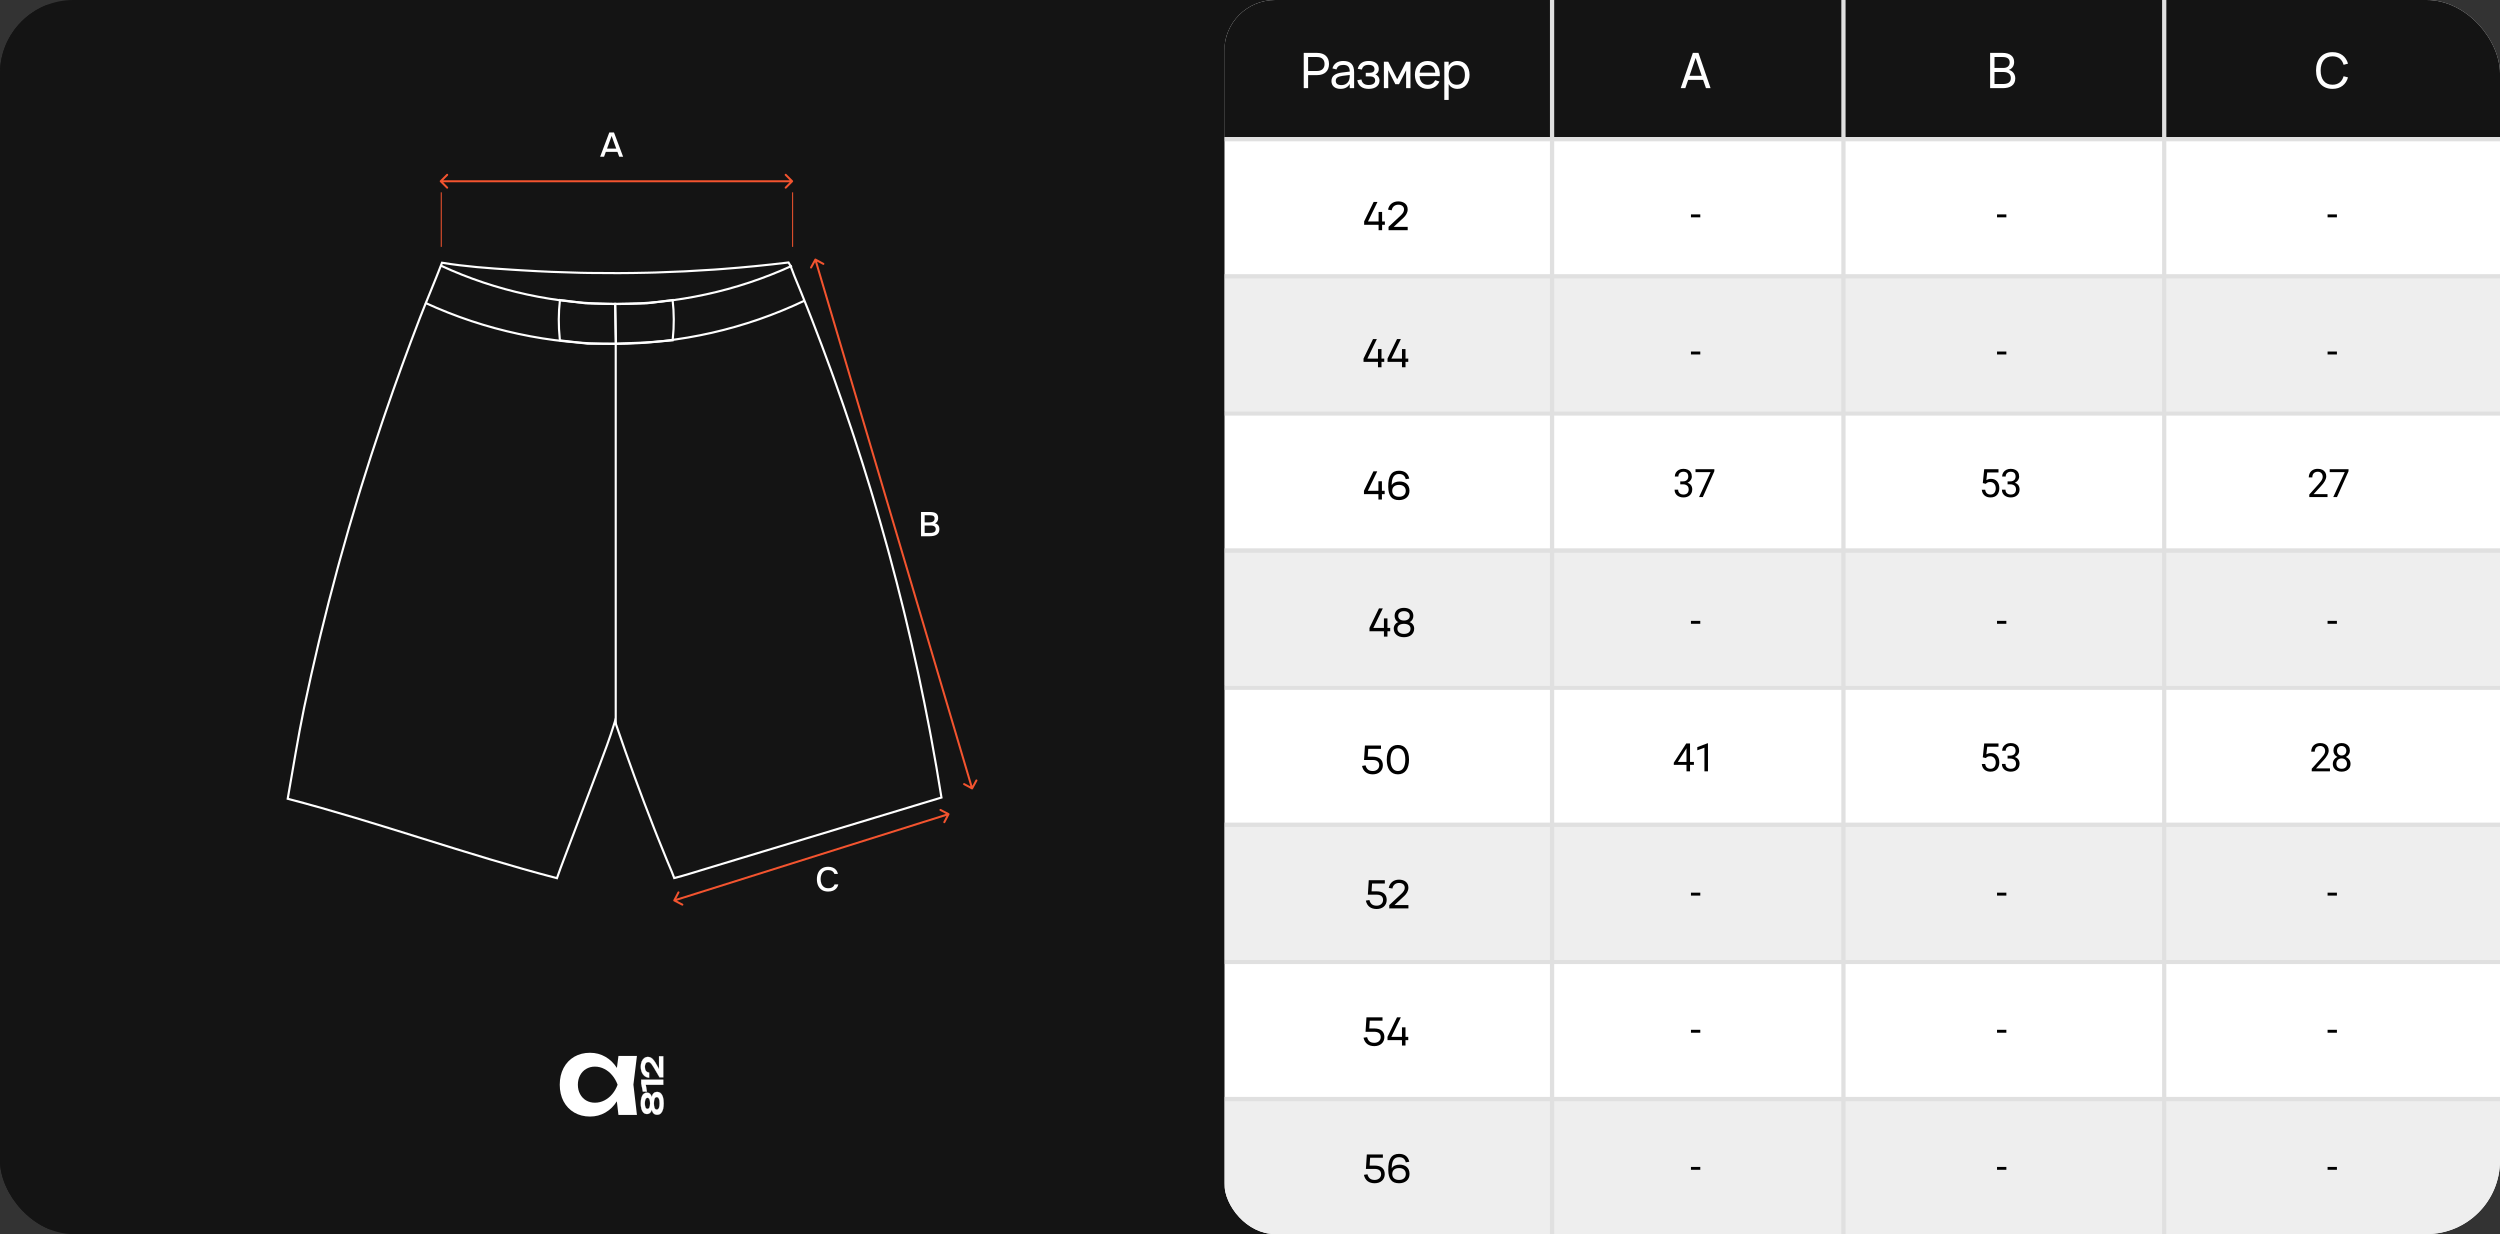 <?xml version="1.0" encoding="UTF-8"?> <svg xmlns="http://www.w3.org/2000/svg" width="1021" height="504" viewBox="0 0 1021 504" fill="none"><rect x="0" y="0" width="1021" height="504" fill="#333333" stroke="none"/><g clip-path="url(#clip0_375_13)"><rect width="1021" height="504" rx="30" fill="#141414"></rect><g clip-path="url(#clip1_375_13)"><rect x="500" width="521" height="504" rx="20.778" fill="white"></rect><rect x="500" y="112" width="654" height="56" fill="#EEEEEE"></rect><rect x="500" y="224" width="654" height="56" fill="#EEEEEE"></rect><rect x="500" y="336" width="654" height="56" fill="#EEEEEE"></rect><rect x="500" y="448" width="654" height="56" fill="#EEEEEE"></rect><rect x="500" width="654" height="56" fill="#141414"></rect><line x1="1154" y1="56.866" x2="500" y2="56.866" stroke="#E0E0E0" stroke-width="1.732"></line><line x1="1153.88" y1="112.866" x2="499.875" y2="112.866" stroke="#E0E0E0" stroke-width="1.732"></line><line x1="1153.88" y1="168.866" x2="499.875" y2="168.866" stroke="#E0E0E0" stroke-width="1.732"></line><line x1="1153.88" y1="224.866" x2="499.875" y2="224.866" stroke="#E0E0E0" stroke-width="1.732"></line><line x1="1153.88" y1="280.866" x2="499.875" y2="280.866" stroke="#E0E0E0" stroke-width="1.732"></line><line x1="1153.88" y1="336.866" x2="499.875" y2="336.866" stroke="#E0E0E0" stroke-width="1.732"></line><line x1="1153.88" y1="392.866" x2="499.875" y2="392.866" stroke="#E0E0E0" stroke-width="1.732"></line><line x1="1153.88" y1="448.866" x2="499.875" y2="448.866" stroke="#E0E0E0" stroke-width="1.732"></line><line x1="633.866" y1="-3.93008e-08" x2="633.866" y2="504" stroke="#E0E0E0" stroke-width="1.732"></line><line x1="752.866" y1="-3.93008e-08" x2="752.866" y2="504" stroke="#E0E0E0" stroke-width="1.732"></line><line x1="883.866" y1="-3.93008e-08" x2="883.866" y2="504" stroke="#E0E0E0" stroke-width="1.732"></line><path d="M819.398 143.57V144.758H815.586V143.57H819.398Z" fill="black"></path><path d="M954.398 143.57V144.758H950.586V143.57H954.398Z" fill="black"></path><path d="M694.398 143.57V144.758H690.586V143.57H694.398Z" fill="black"></path><path d="M819.398 87.57V88.758H815.586V87.57H819.398Z" fill="black"></path><path d="M954.398 87.57V88.758H950.586V87.57H954.398Z" fill="black"></path><path d="M694.398 87.57V88.758H690.586V87.57H694.398Z" fill="black"></path><path d="M810.933 197.586L809.777 197.289L810.347 191.625H816.183V192.961H811.574L811.23 196.055C811.439 195.935 811.702 195.823 812.019 195.719C812.342 195.615 812.712 195.562 813.129 195.562C813.655 195.562 814.126 195.654 814.543 195.836C814.959 196.013 815.314 196.268 815.605 196.602C815.902 196.935 816.129 197.336 816.285 197.805C816.441 198.273 816.519 198.797 816.519 199.375C816.519 199.922 816.444 200.424 816.293 200.883C816.147 201.341 815.926 201.742 815.629 202.086C815.332 202.424 814.957 202.688 814.504 202.875C814.056 203.062 813.527 203.156 812.918 203.156C812.459 203.156 812.025 203.094 811.613 202.969C811.207 202.839 810.842 202.643 810.519 202.383C810.202 202.117 809.941 201.789 809.738 201.398C809.54 201.003 809.415 200.539 809.363 200.008H810.738C810.801 200.435 810.926 200.794 811.113 201.086C811.301 201.378 811.545 201.599 811.847 201.75C812.155 201.896 812.512 201.969 812.918 201.969C813.262 201.969 813.566 201.909 813.832 201.789C814.097 201.669 814.321 201.497 814.504 201.273C814.686 201.049 814.824 200.779 814.918 200.461C815.017 200.143 815.066 199.786 815.066 199.391C815.066 199.031 815.017 198.698 814.918 198.391C814.819 198.083 814.67 197.815 814.472 197.586C814.28 197.357 814.043 197.18 813.762 197.055C813.48 196.924 813.157 196.859 812.793 196.859C812.308 196.859 811.941 196.924 811.691 197.055C811.446 197.185 811.194 197.362 810.933 197.586ZM819.895 196.602H820.926C821.431 196.602 821.848 196.518 822.176 196.352C822.509 196.18 822.757 195.948 822.918 195.656C823.085 195.359 823.168 195.026 823.168 194.656C823.168 194.219 823.095 193.852 822.949 193.555C822.804 193.258 822.585 193.034 822.293 192.883C822.001 192.732 821.632 192.656 821.184 192.656C820.778 192.656 820.418 192.737 820.106 192.898C819.798 193.055 819.556 193.279 819.379 193.57C819.207 193.862 819.121 194.206 819.121 194.602H817.676C817.676 194.023 817.822 193.497 818.113 193.023C818.405 192.549 818.814 192.172 819.34 191.891C819.871 191.609 820.486 191.469 821.184 191.469C821.871 191.469 822.473 191.591 822.988 191.836C823.504 192.076 823.905 192.435 824.192 192.914C824.478 193.388 824.621 193.979 824.621 194.688C824.621 194.974 824.554 195.281 824.418 195.609C824.288 195.932 824.082 196.234 823.801 196.516C823.525 196.797 823.166 197.029 822.723 197.211C822.28 197.388 821.749 197.477 821.129 197.477H819.895V196.602ZM819.895 197.789V196.922H821.129C821.853 196.922 822.452 197.008 822.926 197.18C823.4 197.352 823.772 197.581 824.043 197.867C824.319 198.154 824.512 198.469 824.621 198.812C824.736 199.151 824.793 199.49 824.793 199.828C824.793 200.359 824.702 200.831 824.52 201.242C824.343 201.654 824.09 202.003 823.762 202.289C823.439 202.576 823.059 202.792 822.621 202.938C822.184 203.083 821.707 203.156 821.192 203.156C820.697 203.156 820.231 203.086 819.793 202.945C819.361 202.805 818.978 202.602 818.645 202.336C818.311 202.065 818.051 201.734 817.863 201.344C817.676 200.948 817.582 200.497 817.582 199.992H819.028C819.028 200.388 819.113 200.734 819.285 201.031C819.462 201.328 819.712 201.56 820.035 201.727C820.363 201.888 820.749 201.969 821.192 201.969C821.634 201.969 822.014 201.893 822.332 201.742C822.655 201.586 822.903 201.352 823.074 201.039C823.251 200.727 823.34 200.333 823.34 199.859C823.34 199.385 823.241 198.997 823.043 198.695C822.845 198.388 822.564 198.161 822.199 198.016C821.84 197.865 821.416 197.789 820.926 197.789H819.895Z" fill="black"></path><path d="M950.558 201.812V203H943.113V201.961L946.84 197.812C947.298 197.302 947.652 196.87 947.902 196.516C948.157 196.156 948.334 195.836 948.433 195.555C948.538 195.268 948.59 194.977 948.59 194.68C948.59 194.305 948.512 193.966 948.355 193.664C948.204 193.357 947.98 193.112 947.683 192.93C947.387 192.747 947.027 192.656 946.605 192.656C946.1 192.656 945.678 192.755 945.34 192.953C945.006 193.146 944.756 193.417 944.59 193.766C944.423 194.115 944.34 194.516 944.34 194.969H942.894C942.894 194.328 943.035 193.742 943.316 193.211C943.597 192.68 944.014 192.258 944.566 191.945C945.118 191.628 945.798 191.469 946.605 191.469C947.324 191.469 947.939 191.596 948.449 191.852C948.959 192.102 949.35 192.456 949.621 192.914C949.897 193.367 950.035 193.898 950.035 194.508C950.035 194.841 949.978 195.18 949.863 195.523C949.754 195.862 949.6 196.201 949.402 196.539C949.209 196.878 948.983 197.211 948.722 197.539C948.467 197.867 948.194 198.19 947.902 198.508L944.855 201.812H950.558ZM959.137 191.625V192.438L954.426 203H952.903L957.606 192.812H951.449V191.625H959.137Z" fill="black"></path><path d="M686.215 196.602H687.246C687.751 196.602 688.168 196.518 688.496 196.352C688.829 196.18 689.077 195.948 689.238 195.656C689.405 195.359 689.488 195.026 689.488 194.656C689.488 194.219 689.415 193.852 689.269 193.555C689.124 193.258 688.905 193.034 688.613 192.883C688.321 192.732 687.952 192.656 687.504 192.656C687.097 192.656 686.738 192.737 686.426 192.898C686.118 193.055 685.876 193.279 685.699 193.57C685.527 193.862 685.441 194.206 685.441 194.602H683.996C683.996 194.023 684.142 193.497 684.433 193.023C684.725 192.549 685.134 192.172 685.66 191.891C686.191 191.609 686.806 191.469 687.504 191.469C688.191 191.469 688.793 191.591 689.308 191.836C689.824 192.076 690.225 192.435 690.512 192.914C690.798 193.388 690.941 193.979 690.941 194.688C690.941 194.974 690.874 195.281 690.738 195.609C690.608 195.932 690.402 196.234 690.121 196.516C689.845 196.797 689.486 197.029 689.043 197.211C688.6 197.388 688.069 197.477 687.449 197.477H686.215V196.602ZM686.215 197.789V196.922H687.449C688.173 196.922 688.772 197.008 689.246 197.18C689.72 197.352 690.092 197.581 690.363 197.867C690.639 198.154 690.832 198.469 690.941 198.812C691.056 199.151 691.113 199.49 691.113 199.828C691.113 200.359 691.022 200.831 690.84 201.242C690.663 201.654 690.41 202.003 690.082 202.289C689.759 202.576 689.379 202.792 688.941 202.938C688.504 203.083 688.027 203.156 687.512 203.156C687.017 203.156 686.551 203.086 686.113 202.945C685.681 202.805 685.298 202.602 684.965 202.336C684.631 202.065 684.371 201.734 684.183 201.344C683.996 200.948 683.902 200.497 683.902 199.992H685.347C685.347 200.388 685.433 200.734 685.605 201.031C685.782 201.328 686.032 201.56 686.355 201.727C686.683 201.888 687.069 201.969 687.512 201.969C687.954 201.969 688.334 201.893 688.652 201.742C688.975 201.586 689.222 201.352 689.394 201.039C689.571 200.727 689.66 200.333 689.66 199.859C689.66 199.385 689.561 198.997 689.363 198.695C689.165 198.388 688.884 198.161 688.519 198.016C688.16 197.865 687.736 197.789 687.246 197.789H686.215ZM700.137 191.625V192.438L695.426 203H693.903L698.606 192.812H692.449V191.625H700.137Z" fill="black"></path><path d="M819.393 253.57V254.758H815.58V253.57H819.393Z" fill="black"></path><path d="M954.393 253.57V254.758H950.58V253.57H954.393Z" fill="black"></path><path d="M694.393 253.57V254.758H690.58V253.57H694.393Z" fill="black"></path><path d="M810.933 309.586L809.777 309.289L810.347 303.625H816.183V304.961H811.574L811.23 308.055C811.439 307.935 811.702 307.823 812.019 307.719C812.342 307.615 812.712 307.562 813.129 307.562C813.655 307.562 814.126 307.654 814.543 307.836C814.959 308.013 815.314 308.268 815.605 308.602C815.902 308.935 816.129 309.336 816.285 309.805C816.441 310.273 816.519 310.797 816.519 311.375C816.519 311.922 816.444 312.424 816.293 312.883C816.147 313.341 815.926 313.742 815.629 314.086C815.332 314.424 814.957 314.688 814.504 314.875C814.056 315.062 813.527 315.156 812.918 315.156C812.459 315.156 812.025 315.094 811.613 314.969C811.207 314.839 810.842 314.643 810.519 314.383C810.202 314.117 809.941 313.789 809.738 313.398C809.54 313.003 809.415 312.539 809.363 312.008H810.738C810.801 312.435 810.926 312.794 811.113 313.086C811.301 313.378 811.545 313.599 811.847 313.75C812.155 313.896 812.512 313.969 812.918 313.969C813.262 313.969 813.566 313.909 813.832 313.789C814.097 313.669 814.321 313.497 814.504 313.273C814.686 313.049 814.824 312.779 814.918 312.461C815.017 312.143 815.066 311.786 815.066 311.391C815.066 311.031 815.017 310.698 814.918 310.391C814.819 310.083 814.67 309.815 814.472 309.586C814.28 309.357 814.043 309.18 813.762 309.055C813.48 308.924 813.157 308.859 812.793 308.859C812.308 308.859 811.941 308.924 811.691 309.055C811.446 309.185 811.194 309.362 810.933 309.586ZM819.895 308.602H820.926C821.431 308.602 821.848 308.518 822.176 308.352C822.509 308.18 822.757 307.948 822.918 307.656C823.085 307.359 823.168 307.026 823.168 306.656C823.168 306.219 823.095 305.852 822.949 305.555C822.804 305.258 822.585 305.034 822.293 304.883C822.001 304.732 821.632 304.656 821.184 304.656C820.778 304.656 820.418 304.737 820.106 304.898C819.798 305.055 819.556 305.279 819.379 305.57C819.207 305.862 819.121 306.206 819.121 306.602H817.676C817.676 306.023 817.822 305.497 818.113 305.023C818.405 304.549 818.814 304.172 819.34 303.891C819.871 303.609 820.486 303.469 821.184 303.469C821.871 303.469 822.473 303.591 822.988 303.836C823.504 304.076 823.905 304.435 824.192 304.914C824.478 305.388 824.621 305.979 824.621 306.688C824.621 306.974 824.554 307.281 824.418 307.609C824.288 307.932 824.082 308.234 823.801 308.516C823.525 308.797 823.166 309.029 822.723 309.211C822.28 309.388 821.749 309.477 821.129 309.477H819.895V308.602ZM819.895 309.789V308.922H821.129C821.853 308.922 822.452 309.008 822.926 309.18C823.4 309.352 823.772 309.581 824.043 309.867C824.319 310.154 824.512 310.469 824.621 310.812C824.736 311.151 824.793 311.49 824.793 311.828C824.793 312.359 824.702 312.831 824.52 313.242C824.343 313.654 824.09 314.003 823.762 314.289C823.439 314.576 823.059 314.792 822.621 314.938C822.184 315.083 821.707 315.156 821.192 315.156C820.697 315.156 820.231 315.086 819.793 314.945C819.361 314.805 818.978 314.602 818.645 314.336C818.311 314.065 818.051 313.734 817.863 313.344C817.676 312.948 817.582 312.497 817.582 311.992H819.028C819.028 312.388 819.113 312.734 819.285 313.031C819.462 313.328 819.712 313.56 820.035 313.727C820.363 313.888 820.749 313.969 821.192 313.969C821.634 313.969 822.014 313.893 822.332 313.742C822.655 313.586 822.903 313.352 823.074 313.039C823.251 312.727 823.34 312.333 823.34 311.859C823.34 311.385 823.241 310.997 823.043 310.695C822.845 310.388 822.564 310.161 822.199 310.016C821.84 309.865 821.416 309.789 820.926 309.789H819.895Z" fill="black"></path><path d="M951.558 313.812V315H944.113V313.961L947.84 309.812C948.298 309.302 948.652 308.87 948.902 308.516C949.157 308.156 949.334 307.836 949.433 307.555C949.538 307.268 949.59 306.977 949.59 306.68C949.59 306.305 949.512 305.966 949.355 305.664C949.204 305.357 948.98 305.112 948.683 304.93C948.387 304.747 948.027 304.656 947.605 304.656C947.1 304.656 946.678 304.755 946.34 304.953C946.006 305.146 945.756 305.417 945.59 305.766C945.423 306.115 945.34 306.516 945.34 306.969H943.894C943.894 306.328 944.035 305.742 944.316 305.211C944.597 304.68 945.014 304.258 945.566 303.945C946.118 303.628 946.798 303.469 947.605 303.469C948.324 303.469 948.939 303.596 949.449 303.852C949.959 304.102 950.35 304.456 950.621 304.914C950.897 305.367 951.035 305.898 951.035 306.508C951.035 306.841 950.978 307.18 950.863 307.523C950.754 307.862 950.6 308.201 950.402 308.539C950.209 308.878 949.983 309.211 949.722 309.539C949.467 309.867 949.194 310.19 948.902 310.508L945.855 313.812H951.558ZM959.957 311.922C959.957 312.615 959.796 313.203 959.473 313.688C959.155 314.167 958.723 314.531 958.176 314.781C957.634 315.031 957.022 315.156 956.34 315.156C955.658 315.156 955.043 315.031 954.496 314.781C953.949 314.531 953.517 314.167 953.199 313.688C952.882 313.203 952.723 312.615 952.723 311.922C952.723 311.469 952.809 311.055 952.981 310.68C953.158 310.299 953.405 309.969 953.723 309.688C954.046 309.406 954.426 309.19 954.863 309.039C955.306 308.883 955.793 308.805 956.324 308.805C957.022 308.805 957.645 308.94 958.192 309.211C958.738 309.477 959.168 309.844 959.481 310.312C959.798 310.781 959.957 311.318 959.957 311.922ZM958.504 311.891C958.504 311.469 958.413 311.096 958.231 310.773C958.048 310.445 957.793 310.19 957.465 310.008C957.137 309.826 956.757 309.734 956.324 309.734C955.882 309.734 955.499 309.826 955.176 310.008C954.858 310.19 954.611 310.445 954.434 310.773C954.257 311.096 954.168 311.469 954.168 311.891C954.168 312.328 954.254 312.703 954.426 313.016C954.603 313.323 954.853 313.56 955.176 313.727C955.504 313.888 955.892 313.969 956.34 313.969C956.788 313.969 957.173 313.888 957.496 313.727C957.819 313.56 958.067 313.323 958.238 313.016C958.416 312.703 958.504 312.328 958.504 311.891ZM959.692 306.586C959.692 307.138 959.546 307.635 959.254 308.078C958.962 308.521 958.564 308.87 958.059 309.125C957.554 309.38 956.981 309.508 956.34 309.508C955.689 309.508 955.108 309.38 954.598 309.125C954.093 308.87 953.697 308.521 953.41 308.078C953.124 307.635 952.981 307.138 952.981 306.586C952.981 305.924 953.124 305.362 953.41 304.898C953.702 304.435 954.1 304.081 954.606 303.836C955.111 303.591 955.686 303.469 956.332 303.469C956.983 303.469 957.561 303.591 958.067 303.836C958.572 304.081 958.968 304.435 959.254 304.898C959.546 305.362 959.692 305.924 959.692 306.586ZM958.246 306.609C958.246 306.229 958.166 305.893 958.004 305.602C957.843 305.31 957.619 305.081 957.332 304.914C957.046 304.742 956.712 304.656 956.332 304.656C955.952 304.656 955.619 304.737 955.332 304.898C955.051 305.055 954.83 305.279 954.668 305.57C954.512 305.862 954.434 306.208 954.434 306.609C954.434 307 954.512 307.341 954.668 307.633C954.83 307.924 955.054 308.151 955.34 308.312C955.626 308.474 955.96 308.555 956.34 308.555C956.72 308.555 957.051 308.474 957.332 308.312C957.619 308.151 957.843 307.924 958.004 307.633C958.166 307.341 958.246 307 958.246 306.609Z" fill="black"></path><path d="M691.793 311.172V312.359H683.574V311.508L688.668 303.625H689.847L688.582 305.906L685.215 311.172H691.793ZM690.207 303.625V315H688.762V303.625H690.207ZM697.535 303.562V315H696.09V305.367L693.176 306.43V305.125L697.309 303.562H697.535Z" fill="black"></path><path d="M819.398 364.57V365.758H815.586V364.57H819.398Z" fill="black"></path><path d="M954.398 364.57V365.758H950.586V364.57H954.398Z" fill="black"></path><path d="M694.398 364.57V365.758H690.586V364.57H694.398Z" fill="black"></path><path d="M564.202 150H562.77V147.8H556.866V146.448L560.738 138.48H562.306L558.434 146.448H562.77V142.56H564.202V146.448H565.33V147.8H564.202V150ZM574.007 150H572.575V147.8H566.671V146.448L570.543 138.48H572.111L568.239 146.448H572.575V142.56H574.007V146.448H575.135V147.8H574.007V150Z" fill="black"></path><path d="M564.452 94H563.02V91.8H557.116V90.448L560.988 82.48H562.556L558.684 90.448H563.02V86.56H564.452V90.448H565.58V91.8H564.452V94ZM567.083 94V92.64L571.963 88.096C572.971 87.152 573.411 86.408 573.411 85.536C573.411 84.28 572.403 83.6 571.075 83.6C569.619 83.6 568.603 84.472 568.371 85.88L566.875 85.616C567.275 83.52 568.859 82.248 571.059 82.248C573.235 82.248 574.915 83.392 574.891 85.56C574.875 86.896 574.099 88.064 573.219 88.896L569.195 92.64H574.899V94H567.083Z" fill="black"></path><path d="M564.374 204H562.942V201.8H557.038V200.448L560.91 192.48H562.478L558.606 200.448H562.942V196.56H564.374V200.448H565.502V201.8H564.374V204ZM571.348 204.24C568.38 204.24 567.004 202.528 566.956 198.824C566.9 194.36 568.292 192.24 571.348 192.24C573.628 192.24 575.068 193.344 575.54 195.456L574.1 195.696C573.74 194.24 572.892 193.592 571.34 193.592C569.396 193.592 568.436 194.936 568.372 197.776L568.364 198.16C568.924 197.152 570.164 196.64 571.588 196.64C573.924 196.64 575.628 197.92 575.628 200.416C575.628 202.912 573.772 204.24 571.348 204.24ZM571.348 202.888C573.092 202.888 574.116 201.96 574.116 200.456C574.116 198.96 573.092 198.032 571.348 198.032C569.604 198.032 568.58 198.96 568.58 200.456C568.58 201.96 569.596 202.888 571.348 202.888Z" fill="black"></path><path d="M566.632 260H565.2V257.8H559.296V256.448L563.168 248.48H564.736L560.864 256.448H565.2V252.56H566.632V256.448H567.76V257.8H566.632V260ZM573.382 248.248C575.63 248.248 577.206 249.448 577.206 251.56C577.206 252.664 576.63 253.664 575.646 254.064C576.75 254.376 577.55 255.488 577.55 256.696C577.55 258.944 575.822 260.24 573.382 260.24C570.934 260.24 569.206 258.944 569.206 256.696C569.206 255.488 570.006 254.376 571.11 254.072C570.126 253.664 569.558 252.664 569.558 251.56C569.558 249.448 571.126 248.248 573.382 248.248ZM573.382 253.424C574.95 253.424 575.75 252.584 575.75 251.536C575.75 250.32 574.79 249.6 573.382 249.6C571.966 249.6 571.022 250.32 571.022 251.536C571.022 252.584 571.814 253.424 573.382 253.424ZM573.382 254.784C571.67 254.784 570.694 255.512 570.694 256.744C570.694 258.048 571.71 258.888 573.382 258.888C575.054 258.888 576.062 258.048 576.062 256.744C576.062 255.512 575.094 254.784 573.382 254.784Z" fill="black"></path><path d="M564.761 312.512C564.761 314.792 563.065 316.24 560.649 316.24C558.425 316.24 556.753 315.168 556.249 312.808L557.705 312.576C558.097 314.088 558.937 314.888 560.673 314.888C562.241 314.888 563.281 313.872 563.281 312.56C563.281 311.128 562.345 310.384 560.649 310.384H557.073L557.441 304.48H564.001V305.832H558.785L558.585 309.024H560.673C563.305 309.024 564.761 310.304 564.761 312.512ZM570.902 316.24C568.014 316.24 566.358 314.032 566.358 310.24C566.358 306.448 568.014 304.24 570.902 304.24C573.79 304.24 575.438 306.448 575.438 310.24C575.438 314.032 573.79 316.24 570.902 316.24ZM570.902 314.88C572.822 314.88 573.926 313.216 573.926 310.24C573.926 307.264 572.822 305.6 570.902 305.6C568.982 305.6 567.87 307.248 567.87 310.24C567.87 313.2 568.966 314.88 570.902 314.88Z" fill="black"></path><path d="M566.324 367.512C566.324 369.792 564.628 371.24 562.212 371.24C559.988 371.24 558.316 370.168 557.812 367.808L559.268 367.576C559.66 369.088 560.5 369.888 562.236 369.888C563.804 369.888 564.844 368.872 564.844 367.56C564.844 366.128 563.908 365.384 562.212 365.384H558.636L559.004 359.48H565.564V360.832H560.348L560.148 364.024H562.236C564.868 364.024 566.324 365.304 566.324 367.512ZM567.379 371V369.64L572.259 365.096C573.267 364.152 573.707 363.408 573.707 362.536C573.707 361.28 572.699 360.6 571.371 360.6C569.915 360.6 568.899 361.472 568.667 362.88L567.171 362.616C567.571 360.52 569.155 359.248 571.355 359.248C573.531 359.248 575.211 360.392 575.187 362.56C575.171 363.896 574.395 365.064 573.515 365.896L569.491 369.64H575.195V371H567.379Z" fill="black"></path><path d="M565.378 423.512C565.378 425.792 563.682 427.24 561.266 427.24C559.042 427.24 557.37 426.168 556.866 423.808L558.322 423.576C558.714 425.088 559.554 425.888 561.29 425.888C562.858 425.888 563.898 424.872 563.898 423.56C563.898 422.128 562.962 421.384 561.266 421.384H557.69L558.058 415.48H564.618V416.832H559.402L559.202 420.024H561.29C563.922 420.024 565.378 421.304 565.378 423.512ZM574 427H572.568V424.8H566.664V423.448L570.536 415.48H572.104L568.232 423.448H572.568V419.56H574V423.448H575.128V424.8H574V427Z" fill="black"></path><path d="M565.527 479.512C565.527 481.792 563.831 483.24 561.415 483.24C559.191 483.24 557.519 482.168 557.015 479.808L558.471 479.576C558.863 481.088 559.703 481.888 561.439 481.888C563.007 481.888 564.047 480.872 564.047 479.56C564.047 478.128 563.111 477.384 561.415 477.384H557.839L558.207 471.48H564.767V472.832H559.551L559.351 476.024H561.439C564.071 476.024 565.527 477.304 565.527 479.512ZM571.364 483.24C568.396 483.24 567.02 481.528 566.972 477.824C566.916 473.36 568.308 471.24 571.364 471.24C573.644 471.24 575.084 472.344 575.556 474.456L574.116 474.696C573.756 473.24 572.908 472.592 571.356 472.592C569.412 472.592 568.452 473.936 568.388 476.776L568.38 477.16C568.94 476.152 570.18 475.64 571.604 475.64C573.94 475.64 575.644 476.92 575.644 479.416C575.644 481.912 573.788 483.24 571.364 483.24ZM571.364 481.888C573.108 481.888 574.132 480.96 574.132 479.456C574.132 477.96 573.108 477.032 571.364 477.032C569.62 477.032 568.596 477.96 568.596 479.456C568.596 480.96 569.612 481.888 571.364 481.888Z" fill="black"></path><path d="M819.398 420.57V421.758H815.586V420.57H819.398Z" fill="black"></path><path d="M819.398 476.57V477.758H815.586V476.57H819.398Z" fill="black"></path><path d="M954.398 420.57V421.758H950.586V420.57H954.398Z" fill="black"></path><path d="M954.398 476.57V477.758H950.586V476.57H954.398Z" fill="black"></path><path d="M694.398 420.57V421.758H690.586V420.57H694.398Z" fill="black"></path><path d="M694.398 476.57V477.758H690.586V476.57H694.398Z" fill="black"></path><path d="M534.233 36H532.443V21.6H537.893C541.033 21.6 542.763 23.33 542.763 26.14C542.763 28.94 541.023 30.68 537.893 30.68H534.233V36ZM534.233 23.29V28.99H537.883C539.823 28.99 540.943 27.94 540.943 26.14C540.943 24.34 539.823 23.29 537.883 23.29H534.233ZM548.627 24.9C551.577 24.9 553.017 26.4 553.017 29.47V36H551.237V34.3C550.487 35.61 549.207 36.3 547.467 36.3C545.197 36.3 543.767 35.08 543.767 33.13C543.767 30.91 545.437 29.95 548.127 29.61L551.237 29.23C551.227 27.34 550.387 26.51 548.607 26.51C547.087 26.51 546.187 27.1 545.827 28.36L544.167 27.94C544.697 25.97 546.277 24.9 548.627 24.9ZM551.237 30.62L548.327 30.98C546.357 31.23 545.527 31.83 545.527 33.01C545.527 34.16 546.317 34.76 547.837 34.76C549.517 34.76 550.727 33.79 551.067 32.32C551.237 31.78 551.237 31.13 551.237 30.65V30.62ZM558.987 36.3C556.467 36.3 554.737 35.19 554.317 32.76L556.017 32.45C556.247 33.96 557.267 34.71 558.937 34.71C560.667 34.71 561.617 34.01 561.617 32.88C561.617 31.66 560.687 31.19 559.437 31.19H557.777V29.72H559.437C560.637 29.72 561.337 29.21 561.337 28.28C561.337 27.14 560.507 26.49 558.937 26.49C557.307 26.49 556.497 27.2 556.197 28.41L554.497 28.1C555.087 25.69 556.907 24.9 558.977 24.9C561.587 24.9 563.097 26.14 563.097 28.18C563.097 29.28 562.597 30.01 561.687 30.41C562.647 30.71 563.387 31.65 563.387 32.9C563.387 34.9 561.767 36.3 558.987 36.3ZM566.958 36H565.178V25.2H566.958L570.608 32.36L574.258 25.2H576.038V36H574.258V28.67L571.358 34.39H569.858L566.958 28.67V36ZM583.081 34.63C584.571 34.63 585.541 33.95 586.131 32.73L587.851 33.3C587.001 35.22 585.281 36.3 583.081 36.3C579.921 36.3 577.841 34.03 577.841 30.6C577.841 27.13 579.911 24.9 583.041 24.9C586.351 24.9 588.191 27.26 588.031 31.1H579.751C579.911 33.33 581.141 34.63 583.081 34.63ZM579.791 29.67H586.181C586.021 27.65 584.891 26.52 583.041 26.52C581.211 26.52 580.051 27.67 579.791 29.67ZM591.637 40.8H589.857V25.2H591.637V26.89C592.327 25.64 593.497 24.9 595.247 24.9C598.237 24.9 600.157 27.25 600.157 30.59C600.157 33.98 598.217 36.3 595.247 36.3C593.487 36.3 592.327 35.55 591.637 34.31V40.8ZM594.947 34.61C597.177 34.61 598.267 32.97 598.267 30.59C598.267 28.16 597.157 26.59 594.947 26.59C592.687 26.59 591.637 28.23 591.637 30.59C591.637 33.03 592.767 34.61 594.947 34.61Z" fill="white"></path><path d="M817.977 36H812.767V21.6H817.827C820.567 21.6 822.577 22.79 822.577 25.33C822.577 27.16 821.487 28.19 820.377 28.55C821.617 28.78 823.037 29.96 823.037 32.02C823.037 34.83 820.857 36 817.977 36ZM817.857 23.29H814.557V27.75H818.167C819.627 27.75 820.757 27.07 820.757 25.47C820.757 23.87 819.557 23.29 817.857 23.29ZM814.557 34.31H817.977C819.807 34.31 821.227 33.78 821.227 31.84C821.227 30.04 819.787 29.41 818.207 29.41H814.557V34.31Z" fill="white"></path><path d="M952.593 36.3C948.283 36.3 945.873 33.24 945.873 28.8C945.873 24.36 948.283 21.3 952.593 21.3C955.923 21.3 958.113 23.13 958.933 25.99L957.123 26.47C956.533 24.33 955.023 23 952.593 23C949.423 23 947.753 25.35 947.753 28.8C947.753 32.25 949.373 34.6 952.593 34.6C955.023 34.6 956.533 33.27 957.123 31.13L958.933 31.61C958.113 34.47 955.923 36.3 952.593 36.3Z" fill="white"></path><path d="M693.645 21.6L698.595 36H696.715L695.555 32.63H689.435L688.285 36H686.405L691.355 21.6H693.645ZM690.005 30.96H694.985L692.495 23.66L690.005 30.96Z" fill="white"></path></g><rect width="500" height="500" transform="translate(0 2)" fill="#141414"></rect><path d="M322.05 107.195C322.475 107.787 322.911 108.75 323.328 109.809C323.652 110.63 323.973 111.533 324.252 112.268L324.515 112.937L324.516 112.938C326.359 117.36 328.161 121.8 329.921 126.256L331.667 130.718C334.349 137.608 336.951 144.529 339.471 151.48L340.545 154.461C343.042 161.421 345.457 168.408 347.791 175.424L348.786 178.433C351.096 185.456 353.324 192.505 355.47 199.58L356.384 202.614C358.506 209.697 360.544 216.804 362.5 223.934L363.333 226.991C365.265 234.128 367.113 241.287 368.878 248.467L369.629 251.545C371.37 258.731 373.026 265.936 374.599 273.16L375.268 276.258C376.816 283.487 378.279 290.734 379.658 297.998L380.244 301.112C381.769 309.294 383.185 317.495 384.494 325.714L312.14 347.597L288.449 354.764C284.088 356.073 279.75 357.486 275.362 358.599C274.717 356.818 273.959 355.054 273.218 353.312L272.438 351.457C271.114 348.24 269.806 345.015 268.518 341.783L267.235 338.549C261.697 324.433 256.481 310.199 251.587 295.847L251.152 294.57L250.755 295.858C249.007 301.525 246.9 307.149 244.772 312.736L242.65 318.312L230.326 350.833C229.325 353.423 228.371 356.03 227.46 358.652C208.979 353.837 190.744 348.146 172.499 342.447C154.257 336.75 136.003 331.046 117.5 326.211C119.715 313.79 121.643 301.39 124.198 289.044C126.055 280.182 128.031 271.348 130.127 262.54L131.032 258.767C133.162 249.967 135.411 241.197 137.779 232.459L138.802 228.716C141.203 219.986 143.722 211.291 146.359 202.63L147.497 198.92C150.168 190.269 152.956 181.655 155.86 173.08L157.112 169.407C161.651 156.103 166.451 142.893 171.511 129.778C172.993 125.966 174.542 122.179 176.089 118.386C177.591 114.703 179.09 111.016 180.521 107.303C189.913 108.848 199.603 109.555 209.124 110.15L213.243 110.404C221.192 110.898 229.146 111.232 237.107 111.406L240.52 111.472C248.483 111.601 256.445 111.569 264.405 111.379L267.817 111.288C275.777 111.052 283.729 110.657 291.673 110.102L295.077 109.854C304.088 109.172 313.079 108.286 322.05 107.195Z" stroke="white" stroke-width="0.875"></path><path d="M251.463 140.354V295.799" stroke="white" stroke-width="0.875"></path><path d="M180.171 108.546V108.546C225.422 129.453 278.108 129.291 323.433 108.546V108.546" stroke="white" stroke-width="0.875"></path><path d="M173.628 123.661V123.661C222.812 146.328 279.735 146.058 328.622 122.758V122.758" stroke="white" stroke-width="0.875"></path><path d="M251.238 124.109L251.463 140.352H239.957L228.677 138.999L228.606 138.33C228.053 133.076 228.077 127.778 228.677 122.529L239.281 123.883L251.238 124.109Z" stroke="white" stroke-width="0.875"></path><path d="M251.238 124.109L251.571 140.339L263.421 139.901L274.701 138.999L274.772 138.33C275.325 133.076 275.301 127.778 274.701 122.529L264.097 123.883L251.238 124.109Z" stroke="white" stroke-width="0.875"></path><path d="M245.098 64L248.836 54.102H250.754L254.478 64H252.882L252.154 62.012H247.422L246.694 64H245.098ZM247.912 60.682H251.664L249.788 55.516L247.912 60.682Z" fill="white"></path><path d="M376.148 219V209.102H379.914C380.39 209.102 380.824 209.144 381.216 209.228C381.617 209.303 381.963 209.438 382.252 209.634C382.541 209.821 382.761 210.077 382.91 210.404C383.069 210.721 383.148 211.123 383.148 211.608C383.148 212.084 383.041 212.513 382.826 212.896C382.611 213.269 382.285 213.549 381.846 213.736C382.434 213.867 382.877 214.133 383.176 214.534C383.484 214.935 383.638 215.463 383.638 216.116C383.638 216.676 383.535 217.143 383.33 217.516C383.125 217.889 382.84 218.183 382.476 218.398C382.112 218.613 381.692 218.767 381.216 218.86C380.74 218.953 380.231 219 379.69 219H376.148ZM377.632 217.642H379.746C380.026 217.642 380.306 217.628 380.586 217.6C380.866 217.563 381.123 217.493 381.356 217.39C381.599 217.287 381.79 217.133 381.93 216.928C382.079 216.723 382.154 216.447 382.154 216.102C382.154 215.813 382.098 215.575 381.986 215.388C381.874 215.192 381.725 215.038 381.538 214.926C381.351 214.814 381.132 214.735 380.88 214.688C380.637 214.641 380.385 214.618 380.124 214.618H377.632V217.642ZM377.632 213.344H379.508C379.825 213.344 380.115 213.316 380.376 213.26C380.647 213.204 380.88 213.111 381.076 212.98C381.272 212.849 381.421 212.686 381.524 212.49C381.636 212.285 381.692 212.037 381.692 211.748C381.701 211.365 381.617 211.085 381.44 210.908C381.272 210.721 381.043 210.6 380.754 210.544C380.465 210.479 380.147 210.446 379.802 210.446H377.632V213.344Z" fill="white"></path><path d="M338.236 364.112C337.219 364.112 336.365 363.897 335.674 363.468C334.993 363.039 334.479 362.446 334.134 361.69C333.789 360.934 333.616 360.061 333.616 359.072C333.616 358.083 333.789 357.205 334.134 356.44C334.489 355.675 335.007 355.077 335.688 354.648C336.379 354.209 337.233 353.99 338.25 353.99C338.987 353.99 339.631 354.111 340.182 354.354C340.733 354.587 341.176 354.923 341.512 355.362C341.857 355.791 342.086 356.305 342.198 356.902H340.742C340.602 356.426 340.317 356.048 339.888 355.768C339.459 355.488 338.908 355.348 338.236 355.348C337.489 355.348 336.887 355.521 336.43 355.866C335.982 356.211 335.655 356.664 335.45 357.224C335.245 357.775 335.142 358.372 335.142 359.016C335.142 359.679 335.249 360.295 335.464 360.864C335.679 361.433 336.019 361.891 336.486 362.236C336.953 362.581 337.55 362.754 338.278 362.754C338.726 362.754 339.123 362.693 339.468 362.572C339.813 362.441 340.103 362.259 340.336 362.026C340.569 361.783 340.728 361.503 340.812 361.186H342.366C342.245 361.793 341.997 362.315 341.624 362.754C341.251 363.193 340.779 363.529 340.21 363.762C339.641 363.995 338.983 364.112 338.236 364.112Z" fill="white"></path><path d="M179.708 73.728C179.547 73.889 179.547 74.15 179.708 74.311L182.333 76.935C182.494 77.096 182.755 77.096 182.916 76.935C183.077 76.774 183.077 76.513 182.916 76.352L180.583 74.019L182.916 71.687C183.077 71.526 183.077 71.265 182.916 71.104C182.755 70.943 182.494 70.943 182.333 71.104L179.708 73.728ZM323.792 74.311C323.953 74.15 323.953 73.889 323.792 73.728L321.167 71.104C321.006 70.943 320.745 70.943 320.584 71.104C320.423 71.265 320.423 71.526 320.584 71.687L322.917 74.019L320.584 76.352C320.423 76.513 320.423 76.774 320.584 76.935C320.745 77.096 321.006 77.096 321.167 76.935L323.792 74.311ZM180 74.019V74.432H323.5V74.019V73.607H180V74.019Z" fill="#F4542F"></path><path d="M275.009 367.548C274.904 367.75 274.982 367.999 275.184 368.104L278.475 369.819C278.677 369.925 278.926 369.846 279.032 369.644C279.137 369.442 279.059 369.193 278.857 369.088L275.931 367.563L277.456 364.638C277.561 364.436 277.483 364.187 277.281 364.082C277.079 363.976 276.83 364.055 276.725 364.257L275.009 367.548ZM387.741 332.679C387.846 332.477 387.768 332.228 387.566 332.123L384.275 330.408C384.073 330.302 383.824 330.381 383.718 330.583C383.613 330.785 383.691 331.034 383.893 331.139L386.819 332.664L385.294 335.589C385.189 335.791 385.267 336.04 385.469 336.145C385.671 336.251 385.92 336.172 386.025 335.97L387.741 332.679ZM275.375 367.738L275.499 368.132L387.499 332.882L387.375 332.489L387.251 332.095L275.251 367.345L275.375 367.738Z" fill="#F4542F"></path><path d="M333.197 105.636C332.997 105.527 332.747 105.602 332.638 105.802L330.867 109.063C330.759 109.263 330.833 109.514 331.033 109.622C331.233 109.731 331.483 109.657 331.592 109.457L333.166 106.558L336.065 108.131C336.265 108.24 336.516 108.166 336.624 107.966C336.733 107.766 336.659 107.515 336.459 107.407L333.197 105.636ZM396.803 322.355C397.004 322.463 397.254 322.389 397.363 322.189L399.133 318.927C399.242 318.727 399.168 318.477 398.968 318.368C398.767 318.26 398.517 318.334 398.408 318.534L396.835 321.433L393.935 319.859C393.735 319.751 393.485 319.825 393.376 320.025C393.268 320.225 393.342 320.476 393.542 320.584L396.803 322.355ZM333 105.998L332.605 106.116L396.605 322.109L397 321.992L397.396 321.875L333.396 105.881L333 105.998Z" fill="#F4542F"></path><line x1="180.206" y1="78.551" x2="180.206" y2="100.818" stroke="#F4542F" stroke-width="0.412"></line><line x1="323.706" y1="78.551" x2="323.706" y2="100.818" stroke="#F4542F" stroke-width="0.412"></line><path d="M260.126 431.255L258.685 442.976L260.126 455.347H252.572L251.917 449.781C250.68 451.752 249.115 453.282 247.223 454.369C245.346 455.456 243.257 455.999 240.958 455.999C238.556 455.999 236.417 455.456 234.54 454.369C232.662 453.282 231.199 451.752 230.152 449.781C229.118 447.81 228.602 445.549 228.602 442.998C228.602 440.432 229.118 438.164 230.152 436.193C231.199 434.207 232.655 432.671 234.518 431.584C236.395 430.497 238.542 429.953 240.958 429.953C243.257 429.953 245.346 430.497 247.223 431.584C249.115 432.656 250.687 434.178 251.939 436.149L252.572 431.255H260.126ZM242.966 450.347C244.32 450.347 245.608 450.035 246.83 449.412C248.053 448.788 249.123 447.926 250.04 446.824C250.971 445.708 251.699 444.433 252.223 442.998C251.699 441.563 250.971 440.288 250.04 439.171C249.123 438.055 248.053 437.186 246.83 436.563C245.608 435.925 244.32 435.606 242.966 435.606C241.627 435.606 240.427 435.925 239.364 436.563C238.316 437.186 237.494 438.063 236.897 439.193C236.301 440.309 236.002 441.578 236.002 442.998C236.002 444.418 236.301 445.687 236.897 446.803C237.494 447.919 238.316 448.788 239.364 449.412C240.427 450.035 241.627 450.347 242.966 450.347Z" fill="white"></path><path d="M261.693 435.632C261.693 434.851 261.816 434.159 262.064 433.558L262.16 433.337C262.395 432.837 262.708 432.442 263.099 432.151V432.15C263.543 431.812 264.055 431.644 264.634 431.644C265.089 431.644 265.51 431.761 265.897 431.993L265.898 431.992C266.284 432.221 266.668 432.585 267.05 433.08H267.051C267.429 433.576 267.843 434.245 268.294 435.085L268.295 435.084L269.151 436.637V431.383H270.866V439.988H269.372L269.359 439.966L267.131 436.175C266.744 435.525 266.422 435.03 266.167 434.689L265.978 434.449C265.793 434.229 265.618 434.064 265.454 433.954L265.286 433.86C265.115 433.778 264.934 433.738 264.742 433.738C264.54 433.738 264.357 433.779 264.191 433.863L264.031 433.959C263.826 434.103 263.664 434.322 263.547 434.619V434.62C263.427 434.913 263.367 435.274 263.367 435.703C263.367 436.358 263.489 436.866 263.728 437.235L263.837 437.384C264.146 437.761 264.552 437.977 265.055 438.031L265.094 438.034V440.127L265.047 440.123C264.374 440.075 263.783 439.854 263.277 439.458L263.091 439.303C262.672 438.928 262.344 438.451 262.106 437.873L262.008 437.619C261.797 437.02 261.693 436.357 261.693 435.632Z" fill="white" stroke="white" stroke-width="0.089"></path><path d="M261.871 442.49V440.962H270.866V443.043H263.719L264.197 445.765L264.206 445.817H262.544L262.536 445.781L261.871 442.499L261.87 442.49H261.871Z" fill="white" stroke="white" stroke-width="0.089"></path><path d="M261.921 452.71C261.769 452.11 261.693 451.406 261.693 450.6C261.693 449.68 261.791 448.893 261.991 448.241V448.24C262.186 447.588 262.473 447.091 262.853 446.753L263 446.633C263.349 446.37 263.759 446.239 264.225 446.239C264.667 446.239 265.048 446.367 265.365 446.624L265.497 446.742C265.803 447.04 266.029 447.457 266.179 447.99C266.319 447.359 266.56 446.866 266.907 446.512L267.053 446.376C267.407 446.079 267.845 445.931 268.364 445.931C268.865 445.931 269.302 446.072 269.674 446.352L269.831 446.481C270.18 446.798 270.456 447.243 270.658 447.815L270.74 448.068C270.943 448.763 271.044 449.608 271.044 450.6C271.044 451.468 270.967 452.223 270.811 452.864L270.74 453.132C270.558 453.74 270.304 454.223 269.976 454.58L269.831 454.725C269.426 455.088 268.936 455.268 268.364 455.268C267.768 455.268 267.278 455.076 266.901 454.688L266.764 454.535C266.49 454.197 266.296 453.757 266.178 453.216C266.046 453.672 265.859 454.045 265.614 454.332L265.491 454.464C265.149 454.795 264.727 454.962 264.225 454.962C263.692 454.962 263.234 454.792 262.853 454.453L262.715 454.317C262.403 453.984 262.162 453.531 261.991 452.961L261.921 452.71ZM267.048 450.6C267.048 451.343 267.125 451.925 267.277 452.349L267.347 452.521C267.446 452.735 267.568 452.892 267.711 452.996C267.855 453.099 268.022 453.152 268.215 453.152C268.406 453.152 268.573 453.099 268.716 452.995C268.86 452.89 268.983 452.731 269.083 452.515L269.155 452.344C269.31 451.92 269.388 451.34 269.388 450.6C269.388 449.755 269.285 449.118 269.083 448.685L269.003 448.534C268.92 448.393 268.824 448.284 268.716 448.206C268.573 448.101 268.406 448.049 268.215 448.049C268.02 448.049 267.852 448.101 267.708 448.204C267.601 448.282 267.506 448.39 267.424 448.529L267.347 448.678C267.149 449.107 267.048 449.747 267.048 450.6ZM263.349 450.6C263.349 451.246 263.423 451.759 263.569 452.14L263.635 452.296C263.824 452.683 264.084 452.868 264.415 452.868C264.592 452.868 264.747 452.821 264.879 452.728C265.012 452.635 265.126 452.494 265.218 452.302V452.302C265.4 451.913 265.493 451.347 265.493 450.6C265.493 449.85 265.4 449.284 265.218 448.898L265.145 448.762C265.068 448.636 264.979 448.538 264.879 448.468C264.747 448.374 264.592 448.326 264.415 448.326C264.125 448.326 263.89 448.469 263.709 448.767L263.635 448.904C263.445 449.297 263.349 449.862 263.349 450.6Z" fill="white" stroke="white" stroke-width="0.089"></path></g><defs><clipPath id="clip0_375_13"><rect width="1021" height="504" rx="30" fill="white"></rect></clipPath><clipPath id="clip1_375_13"><rect x="500" width="521" height="504" rx="20.778" fill="white"></rect></clipPath></defs></svg> 